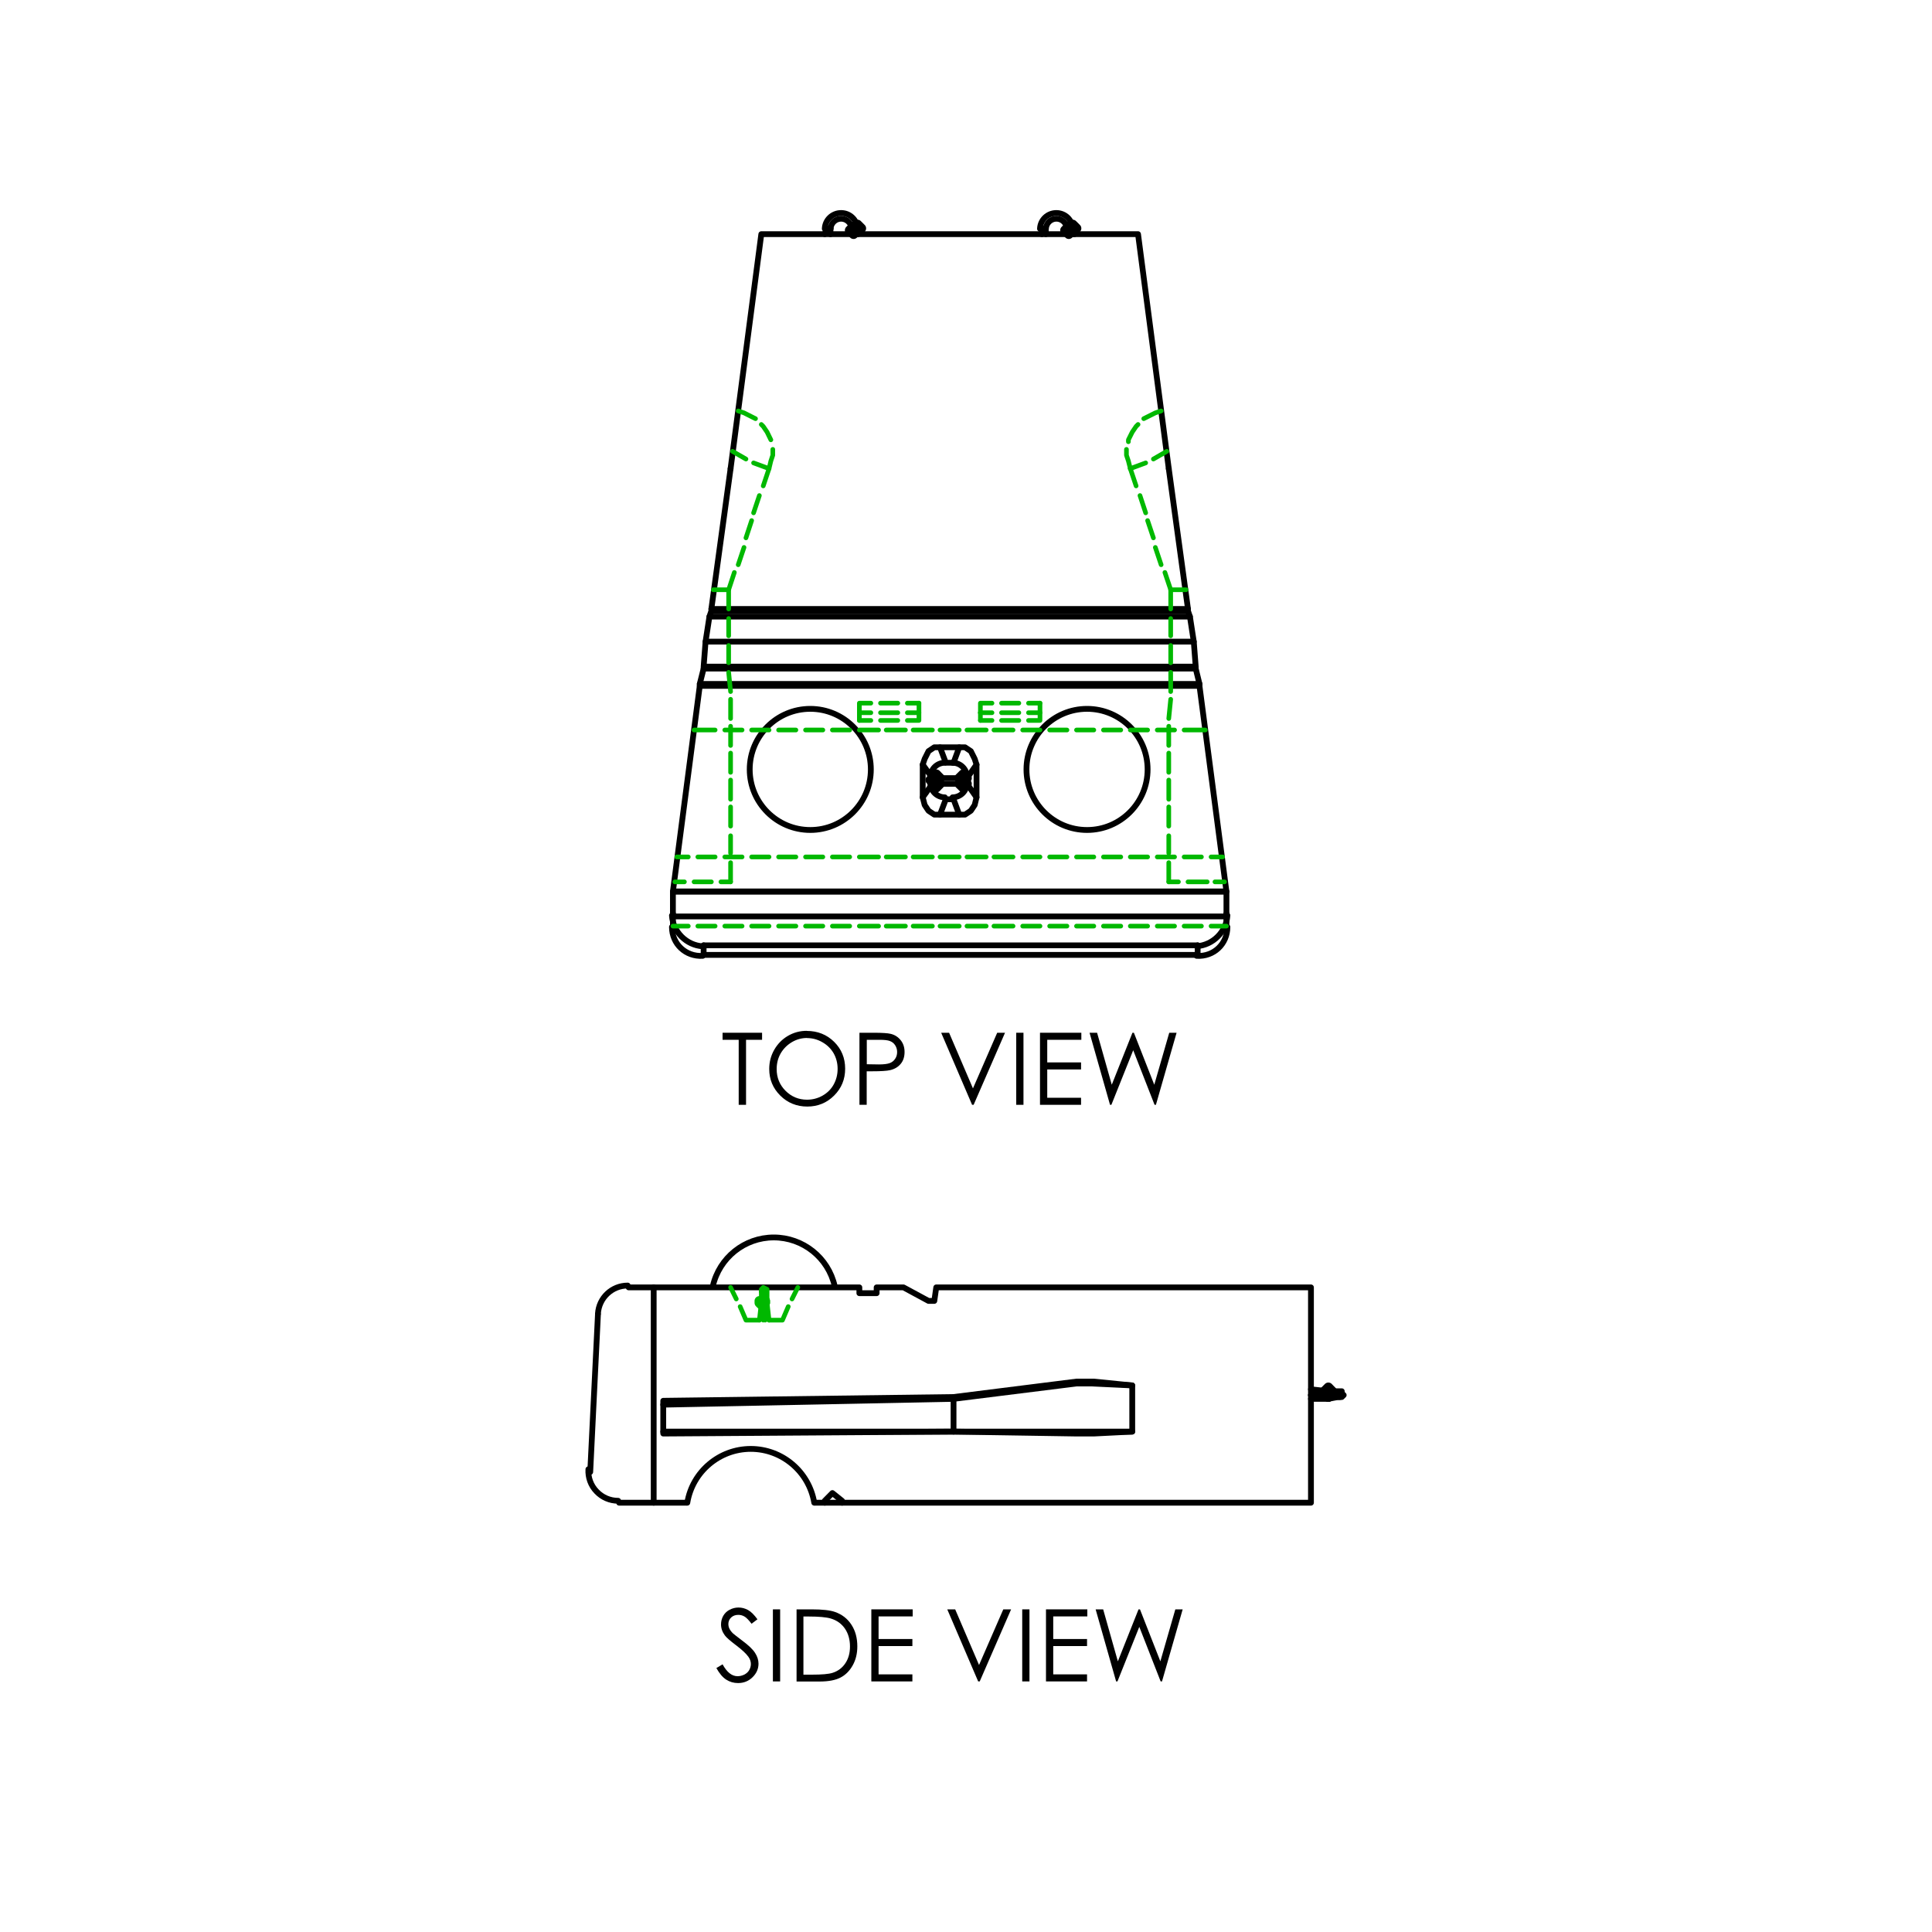 <?xml version="1.0" encoding="utf-8"?>
<svg xmlns="http://www.w3.org/2000/svg" id="Layer_1" viewBox="0 0 200 200">
  <defs>
    <style>.cls-1,.cls-2,.cls-3,.cls-4,.cls-5,.cls-6,.cls-7,.cls-8,.cls-9,.cls-10,.cls-11{fill:none;stroke-linecap:round;stroke-linejoin:round;}.cls-1,.cls-4,.cls-5,.cls-6,.cls-7,.cls-8,.cls-9,.cls-10,.cls-11{stroke:#000;}.cls-2,.cls-3{stroke:#00b800;}.cls-3{stroke-width:.48px;}.cls-12{fill:#00b800;}.cls-4{stroke-width:.6px;}.cls-5{stroke-width:.6px;}.cls-6{stroke-width:.6px;}.cls-7{stroke-width:.6px;}.cls-8{stroke-width:.6px;}.cls-9{stroke-width:.6px;}.cls-10{stroke-width:.6px;}.cls-11{stroke-width:.6px;}</style>
  </defs>
  <path d="M74.8,107.64v-.73h4.09v.73h-1.66v6.73h-.76v-6.73h-1.66Z"/>
  <path d="M83.51,106.72c1.13,0,2.08.38,2.84,1.13s1.14,1.68,1.14,2.78-.38,2.02-1.14,2.78c-.76.76-1.69,1.14-2.78,1.14s-2.04-.38-2.8-1.14-1.14-1.67-1.14-2.75c0-.72.17-1.38.52-1.99.35-.61.82-1.09,1.42-1.44.6-.35,1.25-.52,1.94-.52ZM83.55,107.45c-.55,0-1.08.14-1.57.43-.49.29-.88.68-1.16,1.16s-.42,1.03-.42,1.63c0,.89.31,1.64.92,2.25s1.36.92,2.22.92c.58,0,1.11-.14,1.61-.42.49-.28.88-.66,1.15-1.15s.41-1.03.41-1.62-.14-1.13-.41-1.61c-.28-.48-.66-.86-1.17-1.15-.5-.29-1.03-.43-1.6-.43Z"/>
  <path d="M88.98,106.91h1.49c.85,0,1.43.04,1.72.11.43.1.77.32,1.04.65.27.33.41.74.41,1.23s-.13.91-.4,1.23c-.26.32-.63.54-1.09.65-.34.08-.97.12-1.9.12h-.53v3.47h-.75v-7.46ZM89.73,107.64v2.53l1.26.02c.51,0,.88-.05,1.12-.14.24-.09.42-.24.56-.45s.2-.44.2-.7-.07-.48-.2-.69-.31-.35-.54-.44c-.22-.09-.58-.13-1.09-.13h-1.32Z"/>
  <path d="M97.44,106.91h.81l2.47,5.76,2.51-5.76h.81l-3.25,7.46h-.16l-3.2-7.46Z"/>
  <path d="M105.2,106.91h.75v7.46h-.75v-7.46Z"/>
  <path d="M107.66,106.91h4.28v.73h-3.53v2.34h3.5v.73h-3.5v2.93h3.5v.73h-4.25v-7.46Z"/>
  <path d="M112.8,106.91h.77l1.52,5.38,2.14-5.38h.15l2.11,5.38,1.55-5.38h.76l-2.14,7.46h-.14l-2.21-5.65-2.26,5.65h-.14l-2.12-7.46Z"/>
  <polyline class="cls-6" points="138.7 144.22 138.7 144.42 138.7 144.62 138.5 144.62 137.51 144.42 136.11 144.42"/>
  <line class="cls-6" x1="137.51" y1="144.02" x2="135.71" y2="143.82"/>
  <line class="cls-6" x1="136.11" y1="144.42" x2="135.71" y2="144.42"/>
  <polyline class="cls-6" points="137.51 144.22 138.3 144.22 138.7 144.22"/>
  <polyline class="cls-6" points="137.51 144.81 138.5 144.62 138.9 144.62 139.1 144.42 138.9 144.22 138.9 144.02 138.5 144.02 137.51 144.02"/>
  <polygon points="137.51 143.82 137.31 144.02 137.11 144.22 137.31 144.42 137.51 144.62 137.7 144.42 137.9 144.22 137.7 144.02 137.51 143.82"/>
  <polygon class="cls-1" points="137.51 143.82 137.31 144.02 137.11 144.22 137.31 144.42 137.51 144.62 137.7 144.42 137.9 144.22 137.7 144.02 137.51 143.82"/>
  <line class="cls-6" x1="135.71" y1="144.81" x2="137.51" y2="144.81"/>
  <line class="cls-6" x1="135.71" y1="144.42" x2="137.51" y2="144.22"/>
  <polygon points="137.51 143.62 137.31 143.82 137.11 144.02 137.31 144.22 137.51 144.42 137.7 144.22 137.9 144.02 137.7 143.82 137.51 143.62"/>
  <polygon class="cls-1" points="137.51 143.62 137.31 143.82 137.11 144.02 137.31 144.22 137.51 144.42 137.7 144.22 137.9 144.02 137.7 143.82 137.51 143.62"/>
  <polygon points="137.51 143.82 137.31 144.02 137.11 144.22 137.31 144.42 137.51 144.62 137.7 144.42 137.9 144.22 137.7 144.02 137.51 143.82"/>
  <polygon class="cls-1" points="137.51 143.82 137.31 144.02 137.11 144.22 137.31 144.42 137.51 144.62 137.7 144.42 137.9 144.22 137.7 144.02 137.51 143.82"/>
  <polyline class="cls-6" points="87.17 155.56 87.17 155.36 86.17 154.56 85.38 155.36 85.38 155.56"/>
  <polyline class="cls-6" points="98.71 144.62 98.71 144.81 98.71 148.2"/>
  <line class="cls-6" x1="67.67" y1="155.56" x2="67.67" y2="133.27"/>
  <line class="cls-6" x1="71.05" y1="155.56" x2="64.09" y2="155.56"/>
  <path class="cls-6" d="M60.91,152.1c-.05.85.25,1.68.84,2.29.58.62,1.39.97,2.24.97"/>
  <line class="cls-6" x1="61.1" y1="152.38" x2="61.9" y2="136.06"/>
  <path class="cls-6" d="M64.98,133.08c-1.63,0-2.98,1.27-3.08,2.91"/>
  <polyline class="cls-6" points="65.08 133.27 88.96 133.27 88.96 133.87 90.75 133.87 90.75 133.27 93.53 133.27 96.12 134.67 96.72 134.67 96.92 133.27 135.71 133.27 135.71 155.56 84.38 155.56"/>
  <path class="cls-6" d="M84.29,155.56c-.54-3.21-3.32-5.57-6.57-5.57s-6.04,2.36-6.57,5.57"/>
  <polyline class="cls-6" points="68.66 148.2 98.71 148.2 117.21 148.2"/>
  <polyline class="cls-6" points="111.44 148.4 98.71 148.2 68.66 148.4 68.66 145.01 98.71 144.62 111.44 143.02 113.23 143.02 117.21 143.42 117.21 148.2 113.23 148.4 111.44 148.4"/>
  <polyline class="cls-6" points="68.66 145.41 98.71 144.81 111.44 143.22 113.03 143.22 117.21 143.42"/>
  <path d="M74.17,172.67l.63-.38c.45.82.96,1.23,1.55,1.23.25,0,.48-.06.71-.17.22-.12.39-.27.5-.47.11-.2.17-.4.17-.62,0-.25-.08-.5-.25-.74-.23-.33-.66-.73-1.28-1.2-.62-.47-1.01-.81-1.16-1.02-.26-.35-.4-.73-.4-1.14,0-.32.08-.62.23-.89.16-.27.37-.48.66-.63s.59-.23.92-.23c.35,0,.68.09.99.26.31.17.63.49.97.96l-.61.46c-.28-.37-.52-.62-.72-.74-.2-.12-.41-.18-.65-.18-.3,0-.55.09-.74.27s-.29.41-.29.67c0,.16.03.32.1.47.07.15.19.32.37.5.1.09.42.34.96.75.65.48,1.09.9,1.33,1.27.24.37.36.75.36,1.12,0,.54-.21,1.01-.62,1.41-.41.4-.91.6-1.5.6-.45,0-.86-.12-1.23-.36s-.71-.65-1.02-1.21Z"/>
  <path d="M80.01,166.6h.75v7.46h-.75v-7.46Z"/>
  <path d="M82.46,174.06v-7.46h1.55c1.12,0,1.93.09,2.43.27.72.25,1.29.69,1.7,1.32.41.63.61,1.37.61,2.24,0,.75-.16,1.4-.48,1.97-.32.57-.74.99-1.26,1.26s-1.24.41-2.17.41h-2.37ZM83.18,173.36h.86c1.03,0,1.75-.06,2.15-.19.56-.18,1-.51,1.32-.99s.48-1.05.48-1.74-.17-1.33-.52-1.84c-.35-.51-.83-.86-1.46-1.05-.47-.14-1.24-.21-2.31-.21h-.53v6.03Z"/>
  <path d="M90.2,166.6h4.28v.73h-3.53v2.34h3.5v.73h-3.5v2.93h3.5v.73h-4.25v-7.46Z"/>
  <path d="M98.07,166.6h.81l2.47,5.76,2.51-5.76h.81l-3.25,7.46h-.16l-3.2-7.46Z"/>
  <path d="M105.82,166.6h.75v7.46h-.75v-7.46Z"/>
  <path d="M108.28,166.6h4.28v.73h-3.53v2.34h3.5v.73h-3.5v2.93h3.5v.73h-4.25v-7.46Z"/>
  <path d="M113.43,166.6h.77l1.52,5.38,2.14-5.38h.15l2.11,5.38,1.55-5.38h.76l-2.14,7.46h-.14l-2.21-5.65-2.26,5.65h-.14l-2.12-7.46Z"/>
  <line class="cls-6" x1="73.64" y1="63.04" x2="75.63" y2="48.51"/>
  <polyline class="cls-6" points="124.17 71 126.96 92.29 69.66 92.29 72.44 71"/>
  <line class="cls-6" x1="120.99" y1="48.51" x2="122.98" y2="63.04"/>
  <polyline class="cls-6" points="73.44 63.83 73.64 63.24 73.64 63.04 122.98 63.04 122.98 63.24 73.64 63.24"/>
  <line class="cls-6" x1="122.98" y1="63.24" x2="123.18" y2="63.83"/>
  <polyline class="cls-6" points="73.04 66.42 73.44 63.83 123.18 63.83 123.58 66.42"/>
  <line class="cls-6" x1="72.44" y1="70.8" x2="72.84" y2="69.21"/>
  <line class="cls-6" x1="123.78" y1="69.21" x2="124.17" y2="70.8"/>
  <polyline class="cls-6" points="124.17 71 72.44 71 72.44 70.8 124.17 70.8 124.17 71"/>
  <polyline class="cls-6" points="123.78 69.01 123.58 66.42 73.04 66.42 72.84 69.01 123.78 69.01 123.78 69.21 72.84 69.21 72.84 69.01"/>
  <polyline class="cls-6" points="97.31 77.36 99.3 77.36 98.71 78.96"/>
  <polyline class="cls-6" points="100.1 80.55 101.09 79.15 100.9 78.56 100.5 77.76 99.9 77.36 99.3 77.36"/>
  <polyline class="cls-6" points="101.09 79.15 101.09 82.54 100.1 81.14"/>
  <polyline class="cls-6" points="98.71 82.74 99.3 84.33 99.9 84.33 100.5 83.93 100.9 83.33 101.09 82.54"/>
  <polyline class="cls-6" points="99.3 84.33 97.31 84.33 97.91 82.74"/>
  <polyline class="cls-6" points="96.52 81.14 95.52 82.54 95.72 83.33 96.12 83.93 96.72 84.33 97.31 84.33"/>
  <polyline class="cls-6" points="95.52 82.54 95.52 79.15 96.52 80.55"/>
  <polyline class="cls-6" points="98.71 78.96 97.91 78.96 97.31 77.36 96.72 77.36 96.12 77.76 95.72 78.56 95.52 79.15"/>
  <path class="cls-6" d="M100.1,80.45c0-.82-.67-1.49-1.49-1.49"/>
  <line class="cls-6" x1="100.1" y1="81.14" x2="100.1" y2="80.55"/>
  <path class="cls-6" d="M98.61,82.54c.82,0,1.49-.67,1.49-1.49"/>
  <line class="cls-6" x1="97.91" y1="82.74" x2="98.71" y2="82.74"/>
  <path class="cls-6" d="M96.32,81.05c0,.82.67,1.49,1.49,1.49"/>
  <line class="cls-6" x1="96.52" y1="80.55" x2="96.52" y2="81.14"/>
  <path class="cls-6" d="M97.81,78.96c-.82,0-1.49.67-1.49,1.49"/>
  <path class="cls-6" d="M90.15,79.65c0-3.46-2.81-6.27-6.27-6.27s-6.27,2.81-6.27,6.27,2.81,6.27,6.27,6.27,6.27-2.81,6.27-6.27"/>
  <path class="cls-6" d="M118.8,79.65c0-3.46-2.81-6.27-6.27-6.27s-6.27,2.81-6.27,6.27,2.81,6.27,6.27,6.27,6.27-2.81,6.27-6.27"/>
  <polyline class="cls-6" points="126.96 94.67 126.96 92.29 69.66 92.29 69.66 94.67"/>
  <line class="cls-6" x1="123.98" y1="98.85" x2="72.84" y2="98.85"/>
  <path class="cls-6" d="M69.66,94.57c0,.06,0,.12,0,.18"/>
  <line class="cls-6" x1="72.84" y1="98.85" x2="72.84" y2="97.86"/>
  <path class="cls-10" d="M69.56,95.96c0,1.76,1.42,3.09,3.18,2.99"/>
  <line class="cls-6" x1="69.66" y1="94.67" x2="69.66" y2="95.87"/>
  <path class="cls-6" d="M126.96,94.75c0-.06,0-.12,0-.18"/>
  <line class="cls-6" x1="126.96" y1="95.87" x2="126.96" y2="94.67"/>
  <path class="cls-10" d="M123.88,98.95c1.76.11,3.18-1.23,3.18-2.99"/>
  <line class="cls-6" x1="123.98" y1="97.86" x2="123.98" y2="98.85"/>
  <path class="cls-10" d="M123.87,97.95c1.69-.1,3.09-1.5,3.19-3.19"/>
  <line class="cls-6" x1="72.84" y1="97.86" x2="123.98" y2="97.86"/>
  <path class="cls-10" d="M69.56,94.77c.1,1.69,1.5,3.09,3.19,3.19"/>
  <line class="cls-6" x1="126.96" y1="94.87" x2="69.66" y2="94.87"/>
  <path class="cls-6" d="M99.6,81.14c.16,0,.3-.13.3-.3s-.13-.3-.3-.3"/>
  <path class="cls-11" d="M96.52,80.89c.02.16.17.27.33.26"/>
  <path class="cls-9" d="M96.52,80.89c.02.16.17.27.33.25"/>
  <line class="cls-6" x1="96.72" y1="80.75" x2="96.72" y2="80.95"/>
  <path class="cls-7" d="M96.52,80.84c0,.08.03.16.09.21s.13.09.21.09"/>
  <path class="cls-7" d="M96.82,80.55c-.16,0-.3.13-.3.3"/>
  <path class="cls-6" d="M96.82,80.55c-.16,0-.3.13-.3.3s.13.3.3.3"/>
  <polyline class="cls-6" points="75.63 48.51 78.81 24.24 117.81 24.24 120.99 48.51"/>
  <line class="cls-6" x1="85.97" y1="23.64" x2="85.57" y2="23.64"/>
  <path class="cls-4" d="M88.16,23.75s0,0,0,.01"/>
  <path class="cls-8" d="M88.16,23.75s0,0,0,.01"/>
  <line class="cls-6" x1="88.36" y1="23.84" x2="88.76" y2="23.84"/>
  <path class="cls-5" d="M88.76,23.73h0"/>
  <path class="cls-5" d="M88.16,23.75c0,.05.14.09.3.09.16,0,.3-.05.3-.11"/>
  <line class="cls-6" x1="88.36" y1="23.64" x2="88.76" y2="23.64"/>
  <line class="cls-6" x1="108.26" y1="23.64" x2="107.86" y2="23.64"/>
  <path class="cls-4" d="M110.45,23.75s0,0,0,.01"/>
  <path class="cls-8" d="M110.45,23.75s0,0,0,.01"/>
  <line class="cls-6" x1="110.64" y1="23.84" x2="111.04" y2="23.84"/>
  <path class="cls-5" d="M111.04,23.73h0"/>
  <path class="cls-5" d="M110.45,23.75c0,.05.14.09.3.09.16,0,.3-.05.3-.11"/>
  <line class="cls-6" x1="110.64" y1="23.64" x2="111.04" y2="23.64"/>
  <polygon points="99.7 80.15 99.5 80.35 99.3 80.55 99.5 80.75 99.7 80.95 99.9 80.75 100.1 80.55 99.9 80.35 99.7 80.15"/>
  <polygon class="cls-1" points="99.7 80.15 99.5 80.35 99.3 80.55 99.5 80.75 99.7 80.95 99.9 80.75 100.1 80.55 99.9 80.35 99.7 80.15"/>
  <polygon points="99.7 80.75 99.5 80.95 99.3 81.14 99.5 81.34 99.7 81.54 99.9 81.34 100.1 81.14 99.9 80.95 99.7 80.75"/>
  <polygon class="cls-1" points="99.7 80.75 99.5 80.95 99.3 81.14 99.5 81.34 99.7 81.54 99.9 81.34 100.1 81.14 99.9 80.95 99.7 80.75"/>
  <line class="cls-6" x1="96.92" y1="80.55" x2="99.7" y2="80.55"/>
  <line class="cls-6" x1="99.7" y1="81.14" x2="96.92" y2="81.14"/>
  <polygon points="96.72 80.35 96.52 80.55 96.32 80.75 96.52 80.95 96.72 81.14 96.92 80.95 97.11 80.75 96.92 80.55 96.72 80.35"/>
  <polygon class="cls-1" points="96.72 80.35 96.52 80.55 96.32 80.75 96.52 80.95 96.72 81.14 96.92 80.95 97.11 80.75 96.92 80.55 96.72 80.35"/>
  <polygon points="96.72 80.35 96.52 80.55 96.32 80.75 96.52 80.95 96.72 81.14 96.92 80.95 97.11 80.75 96.92 80.55 96.72 80.35"/>
  <polygon class="cls-1" points="96.72 80.35 96.52 80.55 96.32 80.75 96.52 80.95 96.72 81.14 96.92 80.95 97.11 80.75 96.92 80.55 96.72 80.35"/>
  <polygon points="96.92 80.15 96.72 80.35 96.52 80.55 96.72 80.75 96.92 80.95 97.11 80.75 97.31 80.55 97.11 80.35 96.92 80.15"/>
  <polygon class="cls-1" points="96.92 80.15 96.72 80.35 96.52 80.55 96.72 80.75 96.92 80.95 97.11 80.75 97.31 80.55 97.11 80.35 96.92 80.15"/>
  <polygon points="96.92 80.75 96.72 80.95 96.52 81.14 96.72 81.34 96.92 81.54 97.11 81.34 97.31 81.14 97.11 80.95 96.92 80.75"/>
  <polygon class="cls-1" points="96.92 80.75 96.72 80.95 96.52 81.14 96.72 81.34 96.92 81.54 97.11 81.34 97.31 81.14 97.11 80.95 96.92 80.75"/>
  <line class="cls-6" x1="85.97" y1="24.24" x2="85.97" y2="23.64"/>
  <line class="cls-6" x1="85.38" y1="24.24" x2="85.57" y2="23.64"/>
  <path class="cls-6" d="M88.16,23.7c-.02-.59-.5-1.06-1.09-1.06s-1.07.47-1.09,1.06"/>
  <path class="cls-6" d="M88.76,23.68c-.03-.91-.78-1.63-1.69-1.63s-1.66.72-1.69,1.63"/>
  <polygon points="88.36 23.44 88.16 23.64 87.96 23.84 88.16 24.04 88.36 24.24 88.56 24.04 88.76 23.84 88.56 23.64 88.36 23.44"/>
  <polygon class="cls-1" points="88.36 23.44 88.16 23.64 87.96 23.84 88.16 24.04 88.36 24.24 88.56 24.04 88.76 23.84 88.56 23.64 88.36 23.44"/>
  <line class="cls-6" x1="88.76" y1="23.64" x2="88.76" y2="23.84"/>
  <line class="cls-6" x1="88.36" y1="24.24" x2="88.36" y2="23.84"/>
  <line class="cls-6" x1="88.76" y1="24.24" x2="88.76" y2="23.84"/>
  <line class="cls-6" x1="88.36" y1="23.64" x2="88.36" y2="23.84"/>
  <polygon points="88.76 23.24 88.56 23.44 88.36 23.64 88.56 23.84 88.76 24.04 88.96 23.84 89.16 23.64 88.96 23.44 88.76 23.24"/>
  <polygon class="cls-1" points="88.76 23.24 88.56 23.44 88.36 23.64 88.56 23.84 88.76 24.04 88.96 23.84 89.16 23.64 88.96 23.44 88.76 23.24"/>
  <line class="cls-6" x1="108.26" y1="24.24" x2="108.26" y2="23.64"/>
  <line class="cls-6" x1="107.86" y1="24.24" x2="107.86" y2="23.64"/>
  <path class="cls-6" d="M110.45,23.7c-.02-.59-.5-1.06-1.09-1.06s-1.07.47-1.09,1.06"/>
  <path class="cls-6" d="M111.04,23.68c-.03-.91-.78-1.63-1.69-1.63s-1.66.72-1.69,1.63"/>
  <polygon points="110.64 23.44 110.45 23.64 110.25 23.84 110.45 24.04 110.64 24.24 110.84 24.04 111.04 23.84 110.84 23.64 110.64 23.44"/>
  <polygon class="cls-1" points="110.64 23.44 110.45 23.64 110.25 23.84 110.45 24.04 110.64 24.24 110.84 24.04 111.04 23.84 110.84 23.64 110.64 23.44"/>
  <line class="cls-6" x1="111.04" y1="23.64" x2="111.04" y2="23.84"/>
  <line class="cls-6" x1="110.64" y1="24.24" x2="110.64" y2="23.84"/>
  <line class="cls-6" x1="111.24" y1="24.24" x2="111.04" y2="23.84"/>
  <line class="cls-6" x1="110.64" y1="23.64" x2="110.64" y2="23.84"/>
  <polygon points="111.04 23.24 110.84 23.44 110.64 23.64 110.84 23.84 111.04 24.04 111.24 23.84 111.44 23.64 111.24 23.44 111.04 23.24"/>
  <polygon class="cls-1" points="111.04 23.24 110.84 23.44 110.64 23.64 110.84 23.84 111.04 24.04 111.24 23.84 111.44 23.64 111.24 23.44 111.04 23.24"/>
  <line class="cls-3" x1="121.19" y1="61.05" x2="120.59" y2="59.26"/>
  <line class="cls-3" x1="120.2" y1="58.46" x2="119.6" y2="56.67"/>
  <line class="cls-3" x1="119.4" y1="55.68" x2="118.8" y2="53.89"/>
  <line class="cls-3" x1="118.6" y1="53.09" x2="118.01" y2="51.3"/>
  <line class="cls-3" x1="117.61" y1="50.3" x2="117.01" y2="48.51"/>
  <line class="cls-3" x1="122.78" y1="61.05" x2="121.19" y2="61.05"/>
  <line class="cls-3" x1="120.99" y1="91.29" x2="120.99" y2="89.3"/>
  <line class="cls-3" x1="120.99" y1="88.31" x2="120.99" y2="86.52"/>
  <line class="cls-3" x1="120.99" y1="85.52" x2="120.99" y2="83.53"/>
  <line class="cls-3" x1="120.99" y1="82.74" x2="120.99" y2="80.75"/>
  <line class="cls-3" x1="120.99" y1="79.95" x2="120.99" y2="77.96"/>
  <line class="cls-3" x1="120.99" y1="77.17" x2="120.99" y2="75.18"/>
  <line class="cls-3" x1="120.99" y1="74.38" x2="121.19" y2="72.39"/>
  <line class="cls-3" x1="121.19" y1="71.59" x2="121.19" y2="69.6"/>
  <line class="cls-3" x1="121.19" y1="68.61" x2="121.19" y2="66.82"/>
  <line class="cls-3" x1="121.19" y1="65.82" x2="121.19" y2="64.03"/>
  <line class="cls-3" x1="121.19" y1="63.04" x2="121.19" y2="61.05"/>
  <line class="cls-3" x1="126.76" y1="91.29" x2="125.77" y2="91.29"/>
  <line class="cls-3" x1="124.97" y1="91.29" x2="122.98" y2="91.29"/>
  <line class="cls-3" x1="121.99" y1="91.29" x2="120.99" y2="91.29"/>
  <line class="cls-3" x1="75.43" y1="61.05" x2="76.02" y2="59.26"/>
  <line class="cls-3" x1="76.42" y1="58.46" x2="77.02" y2="56.67"/>
  <line class="cls-3" x1="77.22" y1="55.68" x2="77.81" y2="53.89"/>
  <line class="cls-3" x1="78.01" y1="53.09" x2="78.61" y2="51.3"/>
  <line class="cls-3" x1="79.01" y1="50.3" x2="79.61" y2="48.51"/>
  <line class="cls-3" x1="75.63" y1="91.29" x2="75.63" y2="89.3"/>
  <line class="cls-3" x1="75.63" y1="88.31" x2="75.63" y2="86.52"/>
  <line class="cls-3" x1="75.63" y1="85.52" x2="75.63" y2="83.53"/>
  <line class="cls-3" x1="75.63" y1="82.74" x2="75.63" y2="80.75"/>
  <line class="cls-3" x1="75.63" y1="79.95" x2="75.63" y2="77.96"/>
  <line class="cls-3" x1="75.63" y1="77.17" x2="75.63" y2="75.18"/>
  <line class="cls-3" x1="75.63" y1="74.38" x2="75.63" y2="72.39"/>
  <line class="cls-3" x1="75.63" y1="71.59" x2="75.43" y2="69.6"/>
  <line class="cls-3" x1="75.43" y1="68.61" x2="75.43" y2="66.82"/>
  <line class="cls-3" x1="75.43" y1="65.82" x2="75.43" y2="64.03"/>
  <polyline class="cls-3" points="75.43 63.04 75.43 61.05 73.84 61.05"/>
  <line class="cls-3" x1="69.86" y1="91.29" x2="70.85" y2="91.29"/>
  <line class="cls-3" x1="71.85" y1="91.29" x2="73.64" y2="91.29"/>
  <line class="cls-3" x1="74.63" y1="91.29" x2="75.63" y2="91.29"/>
  <line class="cls-3" x1="70.06" y1="88.71" x2="71.25" y2="88.71"/>
  <line class="cls-3" x1="72.24" y1="88.71" x2="74.03" y2="88.71"/>
  <line class="cls-3" x1="75.03" y1="88.71" x2="76.82" y2="88.71"/>
  <line class="cls-3" x1="77.81" y1="88.71" x2="79.61" y2="88.71"/>
  <line class="cls-3" x1="80.6" y1="88.71" x2="82.39" y2="88.71"/>
  <line class="cls-3" x1="83.39" y1="88.71" x2="85.18" y2="88.71"/>
  <line class="cls-3" x1="86.17" y1="88.71" x2="87.96" y2="88.71"/>
  <line class="cls-3" x1="88.96" y1="88.71" x2="90.95" y2="88.71"/>
  <line class="cls-3" x1="91.74" y1="88.71" x2="93.73" y2="88.71"/>
  <line class="cls-3" x1="94.53" y1="88.71" x2="96.52" y2="88.71"/>
  <line class="cls-3" x1="97.31" y1="88.71" x2="99.3" y2="88.71"/>
  <line class="cls-3" x1="100.1" y1="88.71" x2="102.09" y2="88.71"/>
  <line class="cls-3" x1="102.89" y1="88.71" x2="104.87" y2="88.71"/>
  <line class="cls-3" x1="105.87" y1="88.71" x2="107.66" y2="88.71"/>
  <line class="cls-3" x1="108.66" y1="88.71" x2="110.45" y2="88.71"/>
  <line class="cls-3" x1="111.44" y1="88.71" x2="113.23" y2="88.71"/>
  <line class="cls-3" x1="114.23" y1="88.71" x2="116.02" y2="88.71"/>
  <line class="cls-3" x1="117.01" y1="88.71" x2="118.8" y2="88.71"/>
  <line class="cls-3" x1="119.8" y1="88.71" x2="121.59" y2="88.71"/>
  <line class="cls-3" x1="122.58" y1="88.71" x2="124.37" y2="88.71"/>
  <line class="cls-3" x1="125.37" y1="88.71" x2="126.56" y2="88.71"/>
  <line class="cls-3" x1="124.77" y1="75.57" x2="122.58" y2="75.57"/>
  <line class="cls-3" x1="121.59" y1="75.57" x2="119.8" y2="75.57"/>
  <line class="cls-3" x1="118.8" y1="75.57" x2="117.01" y2="75.57"/>
  <line class="cls-3" x1="116.02" y1="75.57" x2="114.23" y2="75.57"/>
  <line class="cls-3" x1="113.23" y1="75.57" x2="111.44" y2="75.57"/>
  <line class="cls-3" x1="110.45" y1="75.57" x2="108.66" y2="75.57"/>
  <line class="cls-3" x1="107.66" y1="75.57" x2="105.87" y2="75.57"/>
  <line class="cls-3" x1="104.87" y1="75.57" x2="102.89" y2="75.57"/>
  <line class="cls-3" x1="102.09" y1="75.57" x2="100.1" y2="75.57"/>
  <line class="cls-3" x1="99.3" y1="75.57" x2="97.31" y2="75.57"/>
  <line class="cls-3" x1="96.52" y1="75.57" x2="94.53" y2="75.57"/>
  <line class="cls-3" x1="93.73" y1="75.57" x2="91.74" y2="75.57"/>
  <line class="cls-3" x1="90.95" y1="75.57" x2="88.96" y2="75.57"/>
  <line class="cls-3" x1="87.96" y1="75.57" x2="86.17" y2="75.57"/>
  <line class="cls-3" x1="85.18" y1="75.57" x2="83.39" y2="75.57"/>
  <line class="cls-3" x1="82.39" y1="75.57" x2="80.6" y2="75.57"/>
  <line class="cls-3" x1="79.61" y1="75.57" x2="77.81" y2="75.57"/>
  <line class="cls-3" x1="76.82" y1="75.57" x2="75.03" y2="75.57"/>
  <line class="cls-3" x1="74.03" y1="75.57" x2="71.85" y2="75.57"/>
  <line class="cls-3" x1="88.96" y1="73.78" x2="88.96" y2="74.58"/>
  <line class="cls-3" x1="95.13" y1="73.78" x2="93.93" y2="73.78"/>
  <line class="cls-3" x1="92.94" y1="73.78" x2="91.15" y2="73.78"/>
  <line class="cls-3" x1="90.15" y1="73.78" x2="88.96" y2="73.78"/>
  <line class="cls-3" x1="95.13" y1="72.79" x2="93.93" y2="72.79"/>
  <line class="cls-3" x1="92.94" y1="72.79" x2="91.15" y2="72.79"/>
  <polyline class="cls-3" points="90.15 72.79 88.96 72.79 88.96 73.78"/>
  <polyline class="cls-3" points="93.93 74.58 95.13 74.58 95.13 73.78 95.13 72.79"/>
  <line class="cls-3" x1="92.94" y1="74.58" x2="91.15" y2="74.58"/>
  <line class="cls-3" x1="90.15" y1="74.58" x2="88.96" y2="74.58"/>
  <line class="cls-3" x1="101.49" y1="73.78" x2="101.49" y2="74.58"/>
  <line class="cls-3" x1="107.66" y1="73.78" x2="106.47" y2="73.78"/>
  <line class="cls-3" x1="105.47" y1="73.78" x2="103.68" y2="73.78"/>
  <line class="cls-3" x1="102.69" y1="73.78" x2="101.49" y2="73.78"/>
  <line class="cls-3" x1="107.66" y1="72.79" x2="106.47" y2="72.79"/>
  <line class="cls-3" x1="105.47" y1="72.79" x2="103.68" y2="72.79"/>
  <polyline class="cls-3" points="102.69 72.79 101.49 72.79 101.49 73.78"/>
  <polyline class="cls-3" points="106.47 74.58 107.66 74.58 107.66 73.78 107.66 72.79"/>
  <line class="cls-3" x1="105.47" y1="74.58" x2="103.68" y2="74.58"/>
  <line class="cls-3" x1="102.69" y1="74.58" x2="101.49" y2="74.58"/>
  <line class="cls-3" x1="69.66" y1="95.87" x2="71.25" y2="95.87"/>
  <line class="cls-3" x1="72.24" y1="95.87" x2="74.03" y2="95.87"/>
  <line class="cls-3" x1="75.03" y1="95.87" x2="76.82" y2="95.87"/>
  <line class="cls-3" x1="77.81" y1="95.87" x2="79.61" y2="95.87"/>
  <line class="cls-3" x1="80.6" y1="95.87" x2="82.39" y2="95.87"/>
  <line class="cls-3" x1="83.39" y1="95.87" x2="85.18" y2="95.87"/>
  <line class="cls-3" x1="86.17" y1="95.87" x2="87.96" y2="95.87"/>
  <line class="cls-3" x1="88.96" y1="95.87" x2="90.95" y2="95.87"/>
  <line class="cls-3" x1="91.74" y1="95.87" x2="93.73" y2="95.87"/>
  <line class="cls-3" x1="94.53" y1="95.87" x2="96.52" y2="95.87"/>
  <line class="cls-3" x1="97.31" y1="95.87" x2="99.3" y2="95.87"/>
  <line class="cls-3" x1="100.1" y1="95.87" x2="102.09" y2="95.87"/>
  <line class="cls-3" x1="102.89" y1="95.87" x2="104.87" y2="95.87"/>
  <line class="cls-3" x1="105.87" y1="95.87" x2="107.66" y2="95.87"/>
  <line class="cls-3" x1="108.66" y1="95.87" x2="110.45" y2="95.87"/>
  <line class="cls-3" x1="111.44" y1="95.87" x2="113.23" y2="95.87"/>
  <line class="cls-3" x1="114.23" y1="95.87" x2="116.02" y2="95.87"/>
  <line class="cls-3" x1="117.01" y1="95.87" x2="118.8" y2="95.87"/>
  <line class="cls-3" x1="119.8" y1="95.87" x2="121.59" y2="95.87"/>
  <line class="cls-3" x1="122.58" y1="95.87" x2="124.37" y2="95.87"/>
  <line class="cls-3" x1="125.37" y1="95.87" x2="126.96" y2="95.87"/>
  <line class="cls-3" x1="75.83" y1="46.72" x2="77.22" y2="47.52"/>
  <polyline class="cls-3" points="78.01 47.92 79.61 48.51 79.8 47.72 80 47.12 80 46.52"/>
  <polyline class="cls-3" points="79.8 45.53 79.41 44.73 79.01 44.14 78.81 43.94"/>
  <polyline class="cls-3" points="78.21 43.34 77.81 43.14 77.02 42.74 76.42 42.54"/>
  <line class="cls-3" x1="120.79" y1="46.72" x2="119.4" y2="47.52"/>
  <line class="cls-3" x1="118.6" y1="47.92" x2="117.01" y2="48.51"/>
  <polyline class="cls-3" points="120.2 42.54 119.6 42.74 118.8 43.14 118.4 43.34"/>
  <polyline class="cls-3" points="117.81 43.94 117.61 44.14 117.21 44.73 116.81 45.53 116.81 45.73"/>
  <polyline class="cls-3" points="116.61 46.52 116.61 47.12 116.81 47.72 117.01 48.51"/>
  <path class="cls-6" d="M86.41,133.15c-.66-2.95-3.28-5.05-6.31-5.05s-5.64,2.1-6.31,5.05"/>
  <polyline class="cls-3" points="78.81 133.67 79.01 133.67 79.21 133.67 79.21 133.87 79.21 134.87 79.01 136.26"/>
  <line class="cls-3" x1="78.81" y1="134.87" x2="78.61" y2="136.66"/>
  <line class="cls-3" x1="79.01" y1="136.26" x2="79.01" y2="136.66"/>
  <polyline class="cls-3" points="79.01 134.87 79.01 134.07 78.81 133.67"/>
  <polyline class="cls-3" points="79.41 134.87 79.41 133.87 79.41 133.47 79.01 133.27 78.81 133.47 78.81 133.87 78.81 134.87"/>
  <polygon class="cls-12" points="79.01 134.67 78.81 134.67 78.81 134.87 79.01 135.07 79.21 134.87 79.21 134.67 79.01 134.67"/>
  <polygon class="cls-2" points="79.01 134.67 78.81 134.67 78.81 134.87 79.01 135.07 79.21 134.87 79.21 134.67 79.01 134.67"/>
  <line class="cls-3" x1="79.61" y1="136.66" x2="79.41" y2="134.87"/>
  <line class="cls-3" x1="79.21" y1="136.66" x2="79.01" y2="134.87"/>
  <polygon class="cls-12" points="78.81 134.67 78.61 134.67 78.61 134.87 78.81 135.07 79.01 134.87 79.01 134.67 78.81 134.67"/>
  <polygon class="cls-2" points="78.81 134.67 78.61 134.67 78.61 134.87 78.81 135.07 79.01 134.87 79.01 134.67 78.81 134.67"/>
  <polygon class="cls-12" points="79.01 134.67 78.81 134.67 78.81 134.87 79.01 135.07 79.21 134.87 79.21 134.67 79.01 134.67"/>
  <polygon class="cls-2" points="79.01 134.67 78.81 134.67 78.81 134.87 79.01 135.07 79.21 134.87 79.21 134.67 79.01 134.67"/>
  <line class="cls-3" x1="82.59" y1="133.27" x2="81.99" y2="134.47"/>
  <polyline class="cls-3" points="81.6 135.26 81 136.66 79.61 136.66"/>
  <polyline class="cls-3" points="78.61 136.66 77.22 136.66 76.62 135.26"/>
  <line class="cls-3" x1="76.22" y1="134.47" x2="75.63" y2="133.27"/>
</svg>
